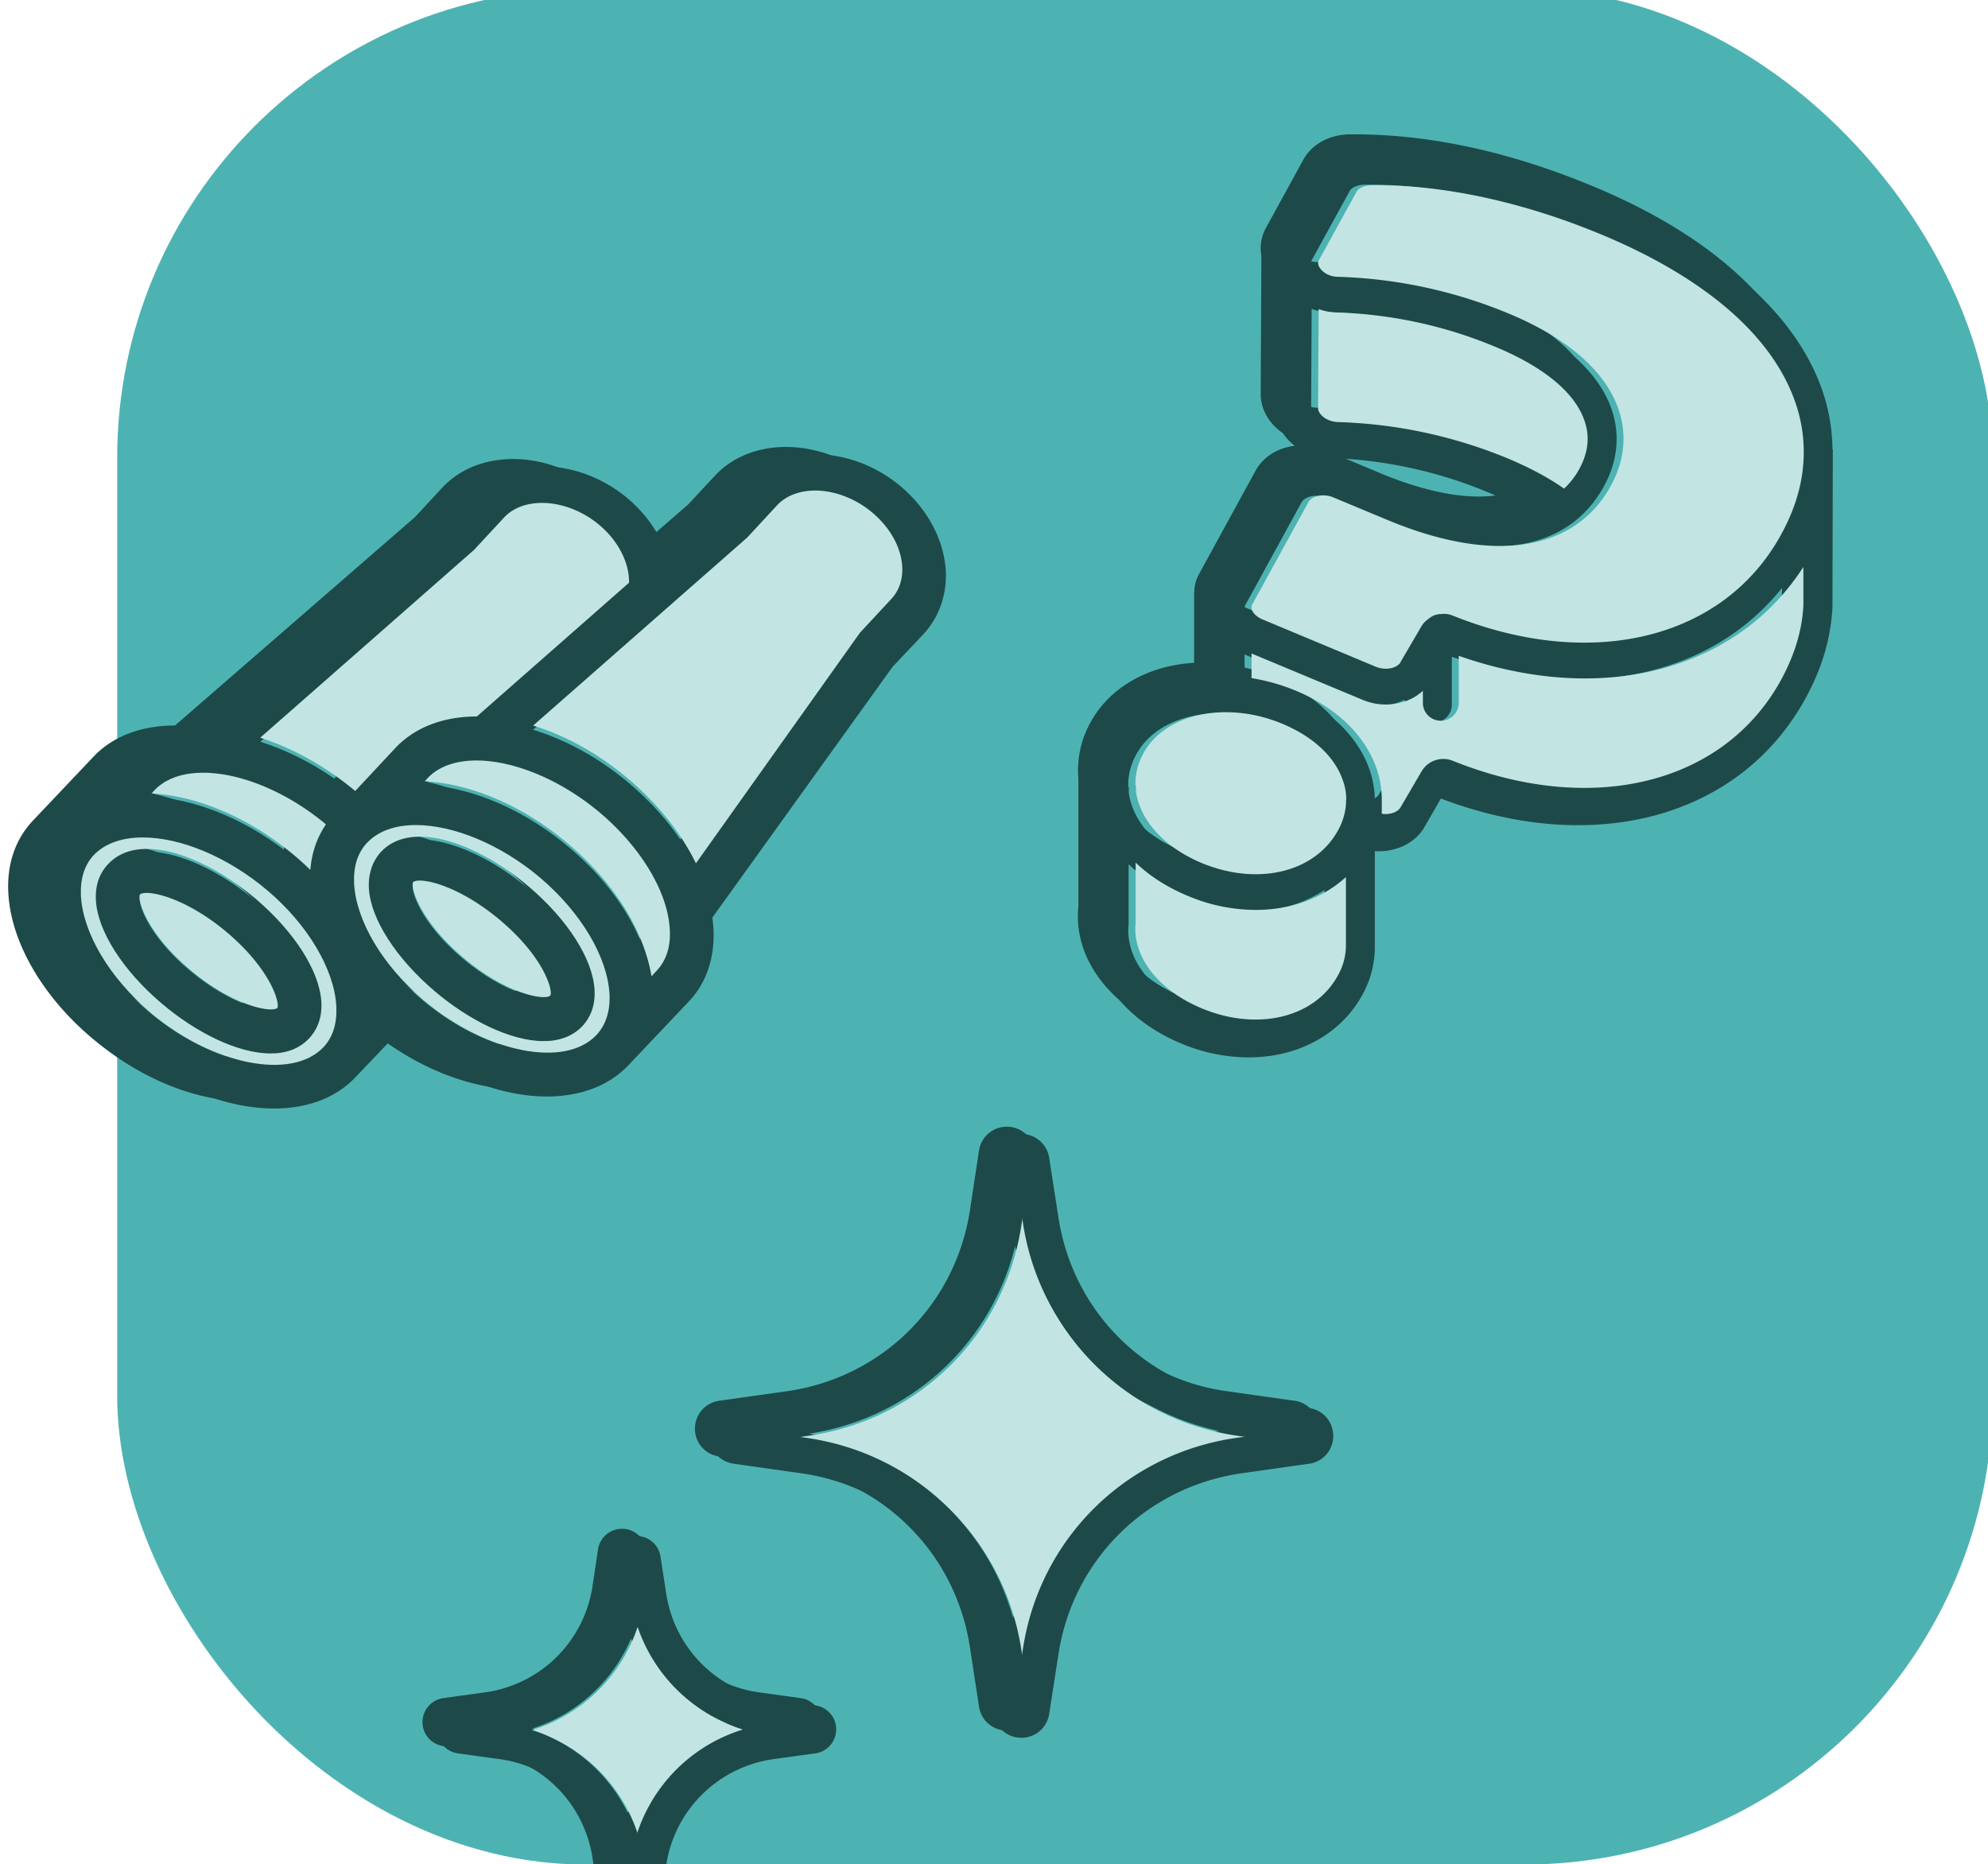 <?xml version="1.0" encoding="utf-8"?>
<svg viewBox="21.002 0.566 101.755 95.421" fill="none" xmlns="http://www.w3.org/2000/svg">
  <rect width="96" height="96" fill="#4DB3B2" rx="24" x="27" style="transform-origin: 75px 48px;"/>
  <path fill="#1D4A49" d="m78.007 40.097.028.294v-.294h-.028Zm10.784.715v.156-.156Zm-6.659-9.951s-.01.055-.01.083v-.082h.01Z" transform="matrix(1, 0, 0, 1, 0, 0)"/>
  <path fill="#1D4A49" d="M114.051 22.817a9.476 9.476 0 0 0-.532-3.051c-1.369-3.885-5.135-7.22-10.894-9.63-4.263-1.787-8.396-2.694-12.29-2.694h-.267c-1.02.018-1.92.504-2.352 1.292l-1.92 3.5c-.238.44-.321.934-.23 1.411l-.036 7.083c0 1.356 1.259 2.501 2.811 2.538 1.91.055 4.86.403 8.092 1.759.597.247 1.149.513 1.635.806-2.112.495-4.73-.339-6.457-1.063l-2.756-1.154c-1.377-.577-2.948-.12-3.582 1.035l-2.884 5.269a1.917 1.917 0 0 0-.257.944c-.01.027-.01.055-.01.082v3.546c-2.296.137-4.299 1.21-5.309 3.06a5.043 5.043 0 0 0-.615 2.868v6.56c-.258 2.548 1.506 4.994 4.491 6.24a8.918 8.918 0 0 0 3.482.724c2.48 0 4.684-1.136 5.823-3.207a5.07 5.07 0 0 0 .634-2.345v-5.003c1.066.064 2.076-.403 2.554-1.255l.826-1.439c7.873 2.996 15.331.962 18.666-5.131.826-1.503 1.295-3.051 1.377-4.655l.019-8.09h-.019Zm-16.901.513a24.607 24.607 0 0 0-8.754-1.897c-.634-.018-1.029-.43-1.029-.705l.028-5.095c.303.11.615.165.946.174 1.91.055 4.86.403 8.092 1.76 2.49 1.035 4.07 2.345 4.566 3.775.294.815.202 1.649-.248 2.483a3.96 3.96 0 0 1-.79 1.026c-.79-.56-1.736-1.063-2.811-1.521Zm-8.36 25.032a3.154 3.154 0 0 1-.413 1.494c-1.185 2.171-4.125 2.877-6.981 1.676-2.233-.934-3.555-2.666-3.372-4.407v-3.07c.717.688 1.608 1.265 2.664 1.705a8.918 8.918 0 0 0 3.482.724c1.782 0 3.417-.587 4.62-1.686v3.564Zm0-7.394a3.223 3.223 0 0 1-.413 1.43c-1.185 2.17-4.125 2.867-6.981 1.676-1.599-.669-2.765-1.768-3.197-3.005a2.927 2.927 0 0 1-.165-.678l-.028-.294v-.11c0-.531.138-1.053.413-1.557.745-1.356 2.37-2.098 4.217-2.098.937 0 1.929.192 2.893.595 1.57.66 2.664 1.677 3.087 2.877.119.33.183.67.183 1.008v.156h-.009Zm23.423-10.116c-.064 1.283-.459 2.566-1.148 3.83-2.93 5.351-9.691 7.019-16.81 4.142a1.288 1.288 0 0 0-1.589.54l-1.084 1.86c-.137.239-.532.385-.955.321v-.733c0-.54-.092-1.09-.275-1.612-.597-1.696-2.058-3.107-4.115-3.968a10.14 10.14 0 0 0-2.279-.65v-1.265l5.65 2.364a3.09 3.09 0 0 0 1.23.257c.717 0 1.406-.248 1.893-.706v.66a.92.92 0 0 0 .918.916.92.92 0 0 0 .919-.916v-2.456c7.33 2.575 14.21.788 17.645-4.563v1.98Zm.019-7.87c0 1.41-.386 2.822-1.167 4.242-2.93 5.35-9.691 7.018-16.819 4.142a1.152 1.152 0 0 0-.578-.074h-.019c-.055 0-.11 0-.156.018-.028 0-.055 0-.083.019a.591.591 0 0 0-.22.091c-.046.019-.074.046-.11.074a.463.463 0 0 0-.083.064c-.129.091-.248.21-.33.348l-1.075 1.842v.018c-.175.293-.744.449-1.277.23L84.5 31.557c-.257-.11-.459-.293-.523-.486-.019-.046-.019-.091-.019-.119a.33.33 0 0 1 .037-.156l2.884-5.268c.11-.192.405-.33.745-.33.165 0 .349.027.514.1l2.765 1.155c5.42 2.273 9.599 1.64 11.454-1.75.707-1.292.836-2.666.377-3.967-.68-1.933-2.609-3.62-5.585-4.865a24.609 24.609 0 0 0-8.754-1.897c-.478 0-.827-.257-.964-.495-.11-.202-.046-.32-.019-.367l1.92-3.5c.101-.201.413-.33.753-.339 3.638-.045 7.753.843 11.831 2.548 5.264 2.208 8.681 5.167 9.866 8.548.303.862.45 1.723.45 2.593v.019Z" style="transform-origin: 95.122px 30.692px;"/>
  <path fill="#1D4A49" d="m78.751 40.842.028.293v-.293h-.028Zm10.784.715v.155-.156Zm-6.659-9.951s-.01.055-.01.082v-.082h.01Z" transform="matrix(1, 0, 0, 1, 0, 0)"/>
  <path fill="#1D4A49" d="M114.796 23.561a9.505 9.505 0 0 0-.533-3.051c-1.369-3.885-5.135-7.22-10.894-9.63-4.262-1.787-8.396-2.694-12.29-2.694h-.267c-1.02.019-1.92.504-2.352 1.292l-1.92 3.5c-.238.44-.32.935-.229 1.411l-.037 7.083c0 1.356 1.259 2.501 2.811 2.538 1.91.055 4.86.403 8.093 1.76.597.247 1.148.512 1.635.806-2.113.494-4.73-.34-6.458-1.063L89.6 24.358c-1.378-.577-2.95-.119-3.583 1.036l-2.884 5.268a1.917 1.917 0 0 0-.257.944c-.01.027-.01.055-.01.082v3.546c-2.296.138-4.298 1.21-5.309 3.06a5.043 5.043 0 0 0-.615 2.869v6.56c-.257 2.547 1.506 4.994 4.492 6.24a8.92 8.92 0 0 0 3.48.724c2.481 0 4.686-1.137 5.825-3.207a5.069 5.069 0 0 0 .633-2.346v-5.003c1.066.064 2.076-.403 2.554-1.255l.827-1.439c7.872 2.997 15.33.962 18.665-5.13.826-1.503 1.295-3.052 1.378-4.655l.018-8.09h-.018Zm-16.902.513a24.608 24.608 0 0 0-8.754-1.896c-.634-.019-1.029-.431-1.029-.706l.028-5.094c.303.11.615.165.946.174 1.91.055 4.86.403 8.093 1.759 2.489 1.035 4.069 2.346 4.565 3.775.294.815.202 1.65-.248 2.483-.23.412-.487.751-.79 1.026-.79-.559-1.736-1.063-2.81-1.52Zm-8.359 25.032a3.154 3.154 0 0 1-.413 1.494c-1.185 2.172-4.124 2.877-6.981 1.677-2.232-.935-3.555-2.667-3.371-4.407V44.8c.716.687 1.607 1.265 2.663 1.704a8.918 8.918 0 0 0 3.482.724c1.782 0 3.417-.586 4.62-1.686v3.564Zm0-7.394a3.223 3.223 0 0 1-.413 1.43c-1.185 2.171-4.124 2.867-6.981 1.676-1.599-.668-2.765-1.768-3.197-3.005a2.92 2.92 0 0 1-.165-.678l-.028-.293v-.11c0-.532.138-1.054.414-1.558.744-1.356 2.37-2.098 4.216-2.098a7.54 7.54 0 0 1 2.893.596c1.571.66 2.664 1.676 3.087 2.877.12.33.183.669.183 1.008v.155h-.009Zm23.423-10.115c-.064 1.282-.459 2.565-1.148 3.83-2.93 5.35-9.691 7.018-16.81 4.141a1.288 1.288 0 0 0-1.588.54l-1.084 1.86c-.138.239-.533.386-.956.321v-.733c0-.54-.092-1.09-.275-1.612-.597-1.695-2.058-3.106-4.115-3.968a10.14 10.14 0 0 0-2.278-.65v-1.264l5.649 2.363a3.09 3.09 0 0 0 1.23.257c.717 0 1.406-.247 1.893-.706v.66a.92.92 0 0 0 .918.916.92.92 0 0 0 .919-.916v-2.455c7.33 2.574 14.21.788 17.645-4.563v1.979Zm.019-7.87c0 1.41-.386 2.821-1.167 4.241-2.93 5.351-9.691 7.019-16.819 4.142a1.154 1.154 0 0 0-.578-.074h-.019c-.055 0-.11 0-.156.019-.027 0-.055 0-.082.018a.592.592 0 0 0-.22.092c-.047.018-.074.046-.111.073a.503.503 0 0 0-.083.064 1.204 1.204 0 0 0-.33.348l-1.075 1.842v.018c-.175.294-.744.45-1.277.23l-5.814-2.438c-.258-.11-.46-.293-.524-.485-.018-.046-.018-.092-.018-.12 0-.073.018-.119.036-.155l2.885-5.269c.11-.192.404-.33.744-.33.165 0 .349.028.514.101l2.765 1.155c5.42 2.272 9.599 1.64 11.454-1.75.708-1.292.836-2.667.377-3.968-.68-1.933-2.609-3.619-5.585-4.865a24.609 24.609 0 0 0-8.754-1.897c-.477 0-.826-.256-.964-.495-.11-.201-.046-.32-.019-.366l1.92-3.5c.101-.202.413-.33.753-.34 3.638-.045 7.753.844 11.831 2.548 5.264 2.208 8.681 5.168 9.866 8.549.303.861.45 1.722.45 2.593v.018Z" style="transform-origin: 95.866px 31.436px;"/>
  <path fill="#C2E5E4" d="M89.892 45.458v3.553a3.137 3.137 0 0 1-.414 1.488c-1.184 2.165-4.123 2.868-6.978 1.672-2.232-.932-3.554-2.658-3.37-4.393v-3.06c.716.685 1.607 1.26 2.663 1.699a8.938 8.938 0 0 0 3.48.721c1.781 0 3.416-.584 4.619-1.68Z" transform="matrix(1, 0, 0, 1, 0, 0)"/>
  <path fill="#C2E5E4" d="M89.9 41.485v.155a3.205 3.205 0 0 1-.412 1.425c-1.185 2.165-4.123 2.859-6.98 1.671-1.597-.666-2.763-1.762-3.195-2.995a2.903 2.903 0 0 1-.165-.676v-.292h-.028v-.11c0-.53.138-1.05.414-1.553.743-1.352 2.369-2.091 4.214-2.091.937 0 1.929.192 2.893.593 1.57.658 2.663 1.672 3.085 2.868.12.329.184.667.184 1.005h-.01Zm11.947-16.933a3.932 3.932 0 0 1-.789 1.023c-.79-.557-1.736-1.06-2.81-1.516a24.662 24.662 0 0 0-8.751-1.89c-.634-.02-1.029-.43-1.029-.704l.028-5.078c.303.11.615.164.946.173a22.86 22.86 0 0 1 8.09 1.754c2.488 1.032 4.067 2.338 4.563 3.763.294.813.202 1.644-.248 2.475Z" transform="matrix(1, 0, 0, 1, 0, 0)"/>
  <path fill="#C2E5E4" d="M113.326 23.693v.019c0 1.406-.386 2.813-1.167 4.228-2.929 5.334-9.687 6.996-16.813 4.128a1.155 1.155 0 0 0-.579-.072h-.018c-.055 0-.11 0-.156.018-.028 0-.055 0-.083.018a.594.594 0 0 0-.22.091c-.046.019-.073.046-.11.073-.028.019-.055.037-.083.064a1.2 1.2 0 0 0-.33.347l-1.075 1.836v.018c-.174.293-.743.448-1.276.229l-5.813-2.43c-.257-.11-.459-.292-.523-.484-.019-.045-.018-.091-.018-.119a.32.32 0 0 1 .036-.155l2.884-5.251c.11-.192.404-.33.743-.33.166 0 .35.028.515.101l2.764 1.151c5.417 2.265 9.595 1.635 11.45-1.744.707-1.288.836-2.658.377-3.955-.68-1.927-2.608-3.608-5.583-4.85a24.661 24.661 0 0 0-8.751-1.89c-.478 0-.827-.256-.964-.493-.11-.201-.046-.32-.019-.366l1.92-3.489c.1-.2.413-.329.752-.338 3.637-.045 7.75.84 11.827 2.54 5.262 2.2 8.678 5.15 9.863 8.52a7.7 7.7 0 0 1 .45 2.585Z" transform="matrix(1, 0, 0, 1, 0, 0)"/>
  <path fill="#C2E5E4" d="M113.307 29.584v1.973c-.064 1.279-.459 2.557-1.148 3.818-2.929 5.334-9.687 6.996-16.804 4.128a1.29 1.29 0 0 0-1.588.539l-1.084 1.854c-.138.237-.533.383-.955.32v-.731a4.85 4.85 0 0 0-.275-1.608c-.597-1.69-2.057-3.096-4.114-3.954a10.22 10.22 0 0 0-2.277-.649v-1.26l5.647 2.356c.404.174.817.256 1.23.256.717 0 1.405-.247 1.892-.703v.657a.919.919 0 0 0 1.836 0v-2.447c7.328 2.566 14.206.785 17.64-4.549Z" transform="matrix(1, 0, 0, 1, 0, 0)"/>
  <path fill="#1D4A49" d="m61.991 87.481-2.122-.293a6.452 6.452 0 0 1-5.511-5.424l-.294-1.906a1.227 1.227 0 0 0-1.222-1.044c-.615 0-1.13.44-1.23 1.044l-.285 1.906a6.452 6.452 0 0 1-5.512 5.424l-2.121.293a1.236 1.236 0 0 0-1.066 1.228c0 .623.45 1.136 1.066 1.228l2.121.293a6.452 6.452 0 0 1 5.512 5.424l.284 1.906a1.243 1.243 0 0 0 1.231 1.045c.616 0 1.13-.44 1.222-1.045l.294-1.906a6.452 6.452 0 0 1 5.511-5.424l2.122-.293a1.236 1.236 0 0 0 1.066-1.228c0-.623-.45-1.136-1.066-1.228Zm-9.149 6.634a8.242 8.242 0 0 0-5.465-5.406 8.26 8.26 0 0 0 5.465-5.406 8.26 8.26 0 0 0 5.466 5.406 8.242 8.242 0 0 0-5.466 5.406ZM87.27 72.262l-3.435-.485a10.987 10.987 0 0 1-9.397-9.245l-.478-3.079a1.433 1.433 0 0 0-1.424-1.219c-.716 0-1.313.514-1.424 1.219l-.468 3.079c-.753 4.847-4.529 8.567-9.397 9.245l-3.435.485c-.717.101-1.24.706-1.24 1.43s.523 1.32 1.24 1.42l3.435.486c4.868.687 8.644 4.398 9.397 9.254l.468 3.07c.11.705.708 1.218 1.424 1.218.717 0 1.314-.513 1.424-1.219l.478-3.078c.753-4.847 4.528-8.558 9.397-9.246l3.435-.485c.716-.1 1.23-.706 1.23-1.42 0-.715-.514-1.329-1.23-1.43Zm-3.693 1.521c-5.676.797-10.085 5.131-10.958 10.785l-.083.531-.082-.531c-.873-5.654-5.273-9.987-10.95-10.785l-.652-.091.652-.092c5.677-.806 10.077-5.14 10.95-10.793l.082-.532.083.532c.873 5.653 5.282 9.987 10.958 10.793l.653.092-.653.091Z" style="transform-origin: 65.564px 78.419px;"/>
  <path fill="#C2E5E4" d="M59.137 89.123a8.227 8.227 0 0 0-5.464 5.389 8.227 8.227 0 0 0-5.464-5.389 8.246 8.246 0 0 0 5.464-5.389 8.246 8.246 0 0 0 5.464 5.389ZM85.05 74.154l-.652.091c-5.675.795-10.082 5.115-10.955 10.75l-.082.53-.083-.53c-.873-5.635-5.271-9.955-10.946-10.75l-.652-.091.652-.092c5.675-.803 10.074-5.123 10.946-10.759l.082-.53.083.53c.873 5.636 5.28 9.956 10.955 10.76l.652.09Z" style="transform-origin: 66.629px 78.642px;"/>
  <path fill="#1D4A49" d="m62.735 87.853-2.122-.293a6.452 6.452 0 0 1-5.51-5.424l-.295-1.906a1.227 1.227 0 0 0-1.222-1.044c-.615 0-1.13.44-1.23 1.044l-.285 1.906a6.452 6.452 0 0 1-5.511 5.424l-2.122.293a1.236 1.236 0 0 0-1.066 1.228c0 .623.45 1.136 1.066 1.228l2.121.293a6.452 6.452 0 0 1 5.512 5.424l.285 1.906a1.243 1.243 0 0 0 1.23 1.045c.616 0 1.13-.44 1.222-1.045l.294-1.906a6.452 6.452 0 0 1 5.511-5.424l2.122-.293a1.236 1.236 0 0 0 1.066-1.228c0-.623-.45-1.136-1.066-1.228Zm-9.149 6.634a8.241 8.241 0 0 0-5.465-5.406 8.26 8.26 0 0 0 5.465-5.406 8.26 8.26 0 0 0 5.466 5.406 8.242 8.242 0 0 0-5.466 5.406Zm34.428-21.853-3.435-.485c-4.869-.678-8.644-4.398-9.397-9.245l-.478-3.079a1.433 1.433 0 0 0-1.424-1.219c-.716 0-1.313.514-1.423 1.22l-.469 3.078c-.753 4.847-4.528 8.567-9.397 9.245l-3.435.485c-.717.101-1.24.706-1.24 1.43s.523 1.32 1.24 1.42l3.435.486c4.869.687 8.644 4.398 9.397 9.254l.469 3.07c.11.705.707 1.218 1.423 1.218.717 0 1.314-.513 1.424-1.219l.478-3.078c.753-4.847 4.528-8.558 9.397-9.245l3.435-.486c.717-.1 1.23-.706 1.23-1.42 0-.715-.513-1.329-1.23-1.43Zm-3.693 1.521c-5.676.797-10.085 5.131-10.958 10.785l-.083.531-.082-.531c-.873-5.654-5.273-9.987-10.95-10.785l-.652-.091.652-.092c5.677-.806 10.077-5.14 10.95-10.793l.082-.532.083.532c.873 5.653 5.282 9.987 10.958 10.793l.653.092-.653.091ZM65.606 25.079c-2.509-2.102-6.086-2.191-7.976-.201l-1.417 1.52-2.554 2.214c-.36-1.085-1.057-2.09-2.014-2.907-2.52-2.113-6.097-2.202-7.986-.201l-1.407 1.52-12.295 10.677h-.011c-1.676 0-3.15.525-4.162 1.599l-3.094 3.264c-.911.962-1.35 2.258-1.26 3.745.146 2.494 1.755 5.277 4.32 7.424 2.497 2.102 5.354 3.197 7.795 3.197 1.677 0 3.15-.525 4.163-1.598l2.07-2.17c2.486 2.058 5.32 3.153 7.728 3.153 1.676 0 3.16-.525 4.173-1.598l3.094-3.265c.911-.961 1.338-2.258 1.26-3.745a8.994 8.994 0 0 0-.056-.548L65.2 34.325l1.552-1.644c.821-.872 1.238-2.035 1.17-3.298-.101-1.576-.934-3.141-2.317-4.304ZM43.77 28.668l1.541-1.644c1.058-1.118 3.296-.939 4.882.392.956.804 1.519 1.889 1.508 2.906l-7.785 6.764c-1.676 0-3.15.526-4.173 1.599l-2.047 2.169c-1.542-1.275-3.23-2.18-4.86-2.695l10.934-9.491ZM27.415 40.83c1.608-1.699 5.602-.917 8.785 1.71-.46.66-.73 1.443-.798 2.304a14.679 14.679 0 0 0-.754-.682c-2.351-1.968-5.029-3.063-7.368-3.186l.135-.146Zm8.662 12.97c-1.632 1.71-5.692.906-8.876-1.767-2.07-1.744-3.42-3.98-3.532-5.858-.045-.86.168-1.565.652-2.08.585-.603 1.474-.894 2.509-.894 1.9 0 4.308.95 6.367 2.672 2.07 1.733 3.42 3.98 3.532 5.848.045.872-.169 1.565-.652 2.079Zm13.96-.615c-1.62 1.71-5.681.894-8.864-1.778-2.07-1.732-3.42-3.98-3.533-5.847-.045-.872.169-1.565.653-2.08.585-.614 1.462-.905 2.508-.905 1.89 0 4.309.95 6.367 2.672 2.07 1.744 3.42 3.98 3.533 5.859.045.86-.18 1.565-.664 2.079Zm3.093-3.265-.28.302c-.17-1.017-.575-2.08-1.16-3.096-.742-1.275-1.788-2.505-3.07-3.578-2.352-1.979-5.029-3.063-7.369-3.186l.135-.146c1.62-1.721 5.681-.905 8.865 1.767 2.07 1.744 3.43 3.98 3.532 5.858.056.86-.169 1.565-.653 2.08Zm11.98-18.77-1.597 1.699-8.392 11.66c-.742-1.509-1.923-2.973-3.42-4.237-1.552-1.308-3.25-2.224-4.904-2.728l10.946-9.502 1.53-1.633c1.068-1.129 3.295-.95 4.882.38.91.76 1.462 1.756 1.518 2.728.023.448-.056 1.096-.562 1.633Z" style="transform-origin: 55.331px 61.209px;"/>
  <path fill="#1D4A49" d="M46.583 45.694c-2.553-2.146-5.973-3.443-7.57-1.766-.304.336-.664.917-.62 1.845.09 1.543 1.385 3.533 3.364 5.198 1.744 1.465 3.881 2.527 5.58 2.527.787 0 1.474-.235 1.98-.76.315-.336.675-.917.619-1.845-.09-1.543-1.373-3.533-3.353-5.199Zm1.092 5.501c-.304.268-2.273-.09-4.466-1.934-2.205-1.856-2.689-3.533-2.554-3.801.056-.045.18-.078.337-.078.72 0 2.352.525 4.14 2.023 2.205 1.845 2.689 3.522 2.543 3.79ZM32.612 46.31c-2.554-2.147-5.974-3.444-7.56-1.756-.315.324-.675.906-.618 1.834.09 1.543 1.372 3.532 3.352 5.198 1.743 1.465 3.892 2.538 5.58 2.538.787 0 1.473-.235 1.98-.771.314-.336.674-.917.618-1.845-.09-1.543-1.372-3.533-3.352-5.199Zm1.102 5.511c-.315.257-2.272-.1-4.477-1.945-2.205-1.845-2.688-3.522-2.553-3.79.067-.056.18-.078.348-.078.709 0 2.34.514 4.129 2.012 2.204 1.856 2.688 3.533 2.553 3.801Z" style="transform-origin: 37.185px 48.643px;"/>
  <path fill="#1D4A49" d="M67.094 25.45c-2.508-2.1-6.086-2.19-7.975-.2L57.7 26.77l-2.553 2.214c-.36-1.085-1.058-2.09-2.014-2.907-2.52-2.113-6.097-2.202-7.987-.201l-1.406 1.52-12.296 10.677h-.01c-1.677 0-3.15.526-4.163 1.599l-3.094 3.264c-.91.962-1.35 2.259-1.26 3.745.147 2.494 1.755 5.277 4.32 7.424 2.497 2.102 5.355 3.197 7.796 3.197 1.676 0 3.15-.525 4.162-1.598l2.07-2.17c2.486 2.058 5.32 3.154 7.728 3.154 1.676 0 3.161-.526 4.174-1.6l3.093-3.264c.911-.961 1.339-2.258 1.26-3.745a8.986 8.986 0 0 0-.056-.548l9.224-12.834 1.553-1.644c.82-.872 1.237-2.034 1.17-3.298-.102-1.576-.934-3.141-2.318-4.304ZM45.26 29.04l1.54-1.644c1.058-1.118 3.297-.939 4.883.392.956.805 1.518 1.889 1.507 2.906l-7.784 6.764c-1.676 0-3.15.526-4.174 1.599l-2.047 2.169c-1.541-1.275-3.229-2.18-4.86-2.695L45.26 29.04ZM28.903 41.203c1.609-1.699 5.602-.916 8.786 1.71-.462.66-.731 1.443-.799 2.304a14.677 14.677 0 0 0-.754-.682c-2.35-1.968-5.028-3.063-7.368-3.186l.135-.146Zm8.662 12.969c-1.631 1.71-5.692.906-8.876-1.766-2.07-1.745-3.42-3.98-3.532-5.859-.045-.86.169-1.565.653-2.08.585-.603 1.473-.893 2.508-.893 1.901 0 4.309.95 6.367 2.672 2.07 1.732 3.42 3.98 3.532 5.846.045.873-.168 1.566-.652 2.08Zm13.96-.615c-1.62 1.71-5.68.895-8.864-1.778-2.07-1.732-3.42-3.98-3.532-5.847-.045-.872.168-1.565.652-2.079.585-.615 1.462-.906 2.509-.906 1.89 0 4.308.95 6.367 2.672 2.07 1.745 3.42 3.98 3.532 5.859.045.86-.18 1.565-.664 2.08Zm3.094-3.264-.281.301c-.17-1.017-.574-2.079-1.16-3.096-.742-1.275-1.788-2.505-3.07-3.578-2.351-1.979-5.028-3.063-7.368-3.186l.135-.145c1.62-1.722 5.68-.906 8.864 1.766 2.07 1.744 3.431 3.98 3.532 5.858.056.861-.169 1.565-.652 2.08Zm11.98-18.771-1.597 1.699-8.392 11.66c-.742-1.509-1.924-2.973-3.42-4.237-1.552-1.308-3.25-2.224-4.904-2.727l10.945-9.503 1.53-1.633c1.069-1.129 3.296-.95 4.882.38.911.76 1.462 1.756 1.519 2.728.022.448-.057 1.096-.563 1.633Z" style="transform-origin: 46.162px 40.558px;"/>
  <path fill="#1D4A49" d="M48.072 46.067c-2.554-2.147-5.974-3.444-7.571-1.767-.304.336-.664.917-.619 1.845.09 1.543 1.384 3.533 3.364 5.198 1.743 1.465 3.88 2.527 5.58 2.527.787 0 1.473-.235 1.98-.76.314-.335.674-.917.618-1.845-.09-1.543-1.372-3.533-3.352-5.198Zm1.09 5.5c-.303.268-2.271-.09-4.465-1.934-2.205-1.856-2.689-3.533-2.554-3.801.057-.045.18-.078.338-.078.72 0 2.351.525 4.14 2.023 2.204 1.845 2.688 3.522 2.542 3.79ZM34.1 46.681c-2.553-2.146-5.973-3.443-7.56-1.755-.314.325-.674.906-.618 1.834.09 1.543 1.372 3.533 3.352 5.198 1.744 1.465 3.892 2.538 5.58 2.538.787 0 1.474-.235 1.98-.771.315-.336.675-.917.618-1.845-.09-1.543-1.372-3.533-3.352-5.199Zm1.103 5.512c-.315.257-2.273-.1-4.478-1.945-2.204-1.845-2.688-3.522-2.553-3.79.067-.056.18-.078.349-.078.708 0 2.34.514 4.128 2.012 2.205 1.856 2.689 3.533 2.554 3.801Z" style="transform-origin: 38.673px 49.015px;"/>
  <path fill="#C2E5E4" d="M48.663 45.5c-2.06-1.743-4.48-2.705-6.372-2.705-1.047 0-1.925.294-2.51.917-.484.52-.698 1.222-.653 2.105.112 1.89 1.463 4.165 3.535 5.92 3.186 2.705 7.25 3.531 8.871 1.8.484-.521.71-1.234.664-2.106-.112-1.901-1.463-4.165-3.535-5.93Zm2.15 7.584c-.506.532-1.193.77-1.98.77-1.7 0-3.84-1.076-5.585-2.559-1.981-1.686-3.276-3.7-3.366-5.263-.045-.94.315-1.528.62-1.867 1.598-1.698 5.02-.385 7.576 1.788 1.981 1.686 3.265 3.701 3.355 5.263.056.94-.304 1.528-.62 1.868Zm-16.133-6.95c-2.06-1.743-4.468-2.705-6.371-2.705-1.036 0-1.925.294-2.51.905-.485.521-.699 1.234-.654 2.106.113 1.901 1.464 4.165 3.535 5.93 3.186 2.706 7.25 3.52 8.883 1.789.484-.52.698-1.222.653-2.105-.113-1.89-1.464-4.166-3.535-5.92Zm2.151 7.572c-.506.544-1.193.781-1.981.781-1.689 0-3.84-1.086-5.584-2.57-1.982-1.686-3.265-3.7-3.355-5.262-.056-.94.304-1.528.62-1.857 1.587-1.709 5.009-.396 7.565 1.777 1.98 1.687 3.264 3.702 3.354 5.264.057.94-.304 1.528-.619 1.867Z" style="transform-origin: 38.672px 48.932px;"/>
  <path fill="#C2E5E4" d="M55.283 48.126c.056.872-.169 1.585-.653 2.105l-.281.306c-.17-1.03-.575-2.105-1.16-3.135-.743-1.29-1.79-2.536-3.073-3.622-2.353-2.004-5.033-3.102-7.374-3.226l.135-.147c1.62-1.743 5.685-.917 8.871 1.788 2.071 1.766 3.434 4.03 3.535 5.931Zm-17.596-5.365c-.462.668-.732 1.46-.8 2.332a14.286 14.286 0 0 0-.754-.69c-2.353-1.993-5.032-3.102-7.374-3.227l.135-.147c1.61-1.72 5.607-.928 8.793 1.732ZM53.2 30.39l-7.79 6.847c-1.678 0-3.152.532-4.177 1.619l-2.049 2.196c-1.542-1.29-3.231-2.207-4.863-2.728l10.942-9.61 1.543-1.663c1.058-1.132 3.298-.951 4.886.396.957.815 1.52 1.913 1.508 2.943Zm13.983-.815c.022.452-.057 1.109-.563 1.652l-1.599 1.72-8.398 11.806c-.743-1.528-1.925-3.01-3.423-4.29-1.553-1.324-3.253-2.252-4.908-2.761l10.954-9.621 1.53-1.653c1.07-1.143 3.3-.962 4.887.385.912.77 1.463 1.777 1.52 2.762ZM49.17 51.522c-.304.271-2.274-.09-4.47-1.958-2.206-1.88-2.69-3.577-2.555-3.849.056-.045.18-.079.338-.079.72 0 2.353.532 4.143 2.049 2.206 1.867 2.69 3.565 2.544 3.837Zm-13.971.634c-.316.26-2.274-.102-4.48-1.97-2.207-1.867-2.692-3.565-2.556-3.837.067-.056.18-.08.349-.08.709 0 2.341.522 4.131 2.038 2.207 1.88 2.69 3.577 2.556 3.849Z" transform="matrix(1, 0, 0, 1, 0, 0)"/>
</svg>